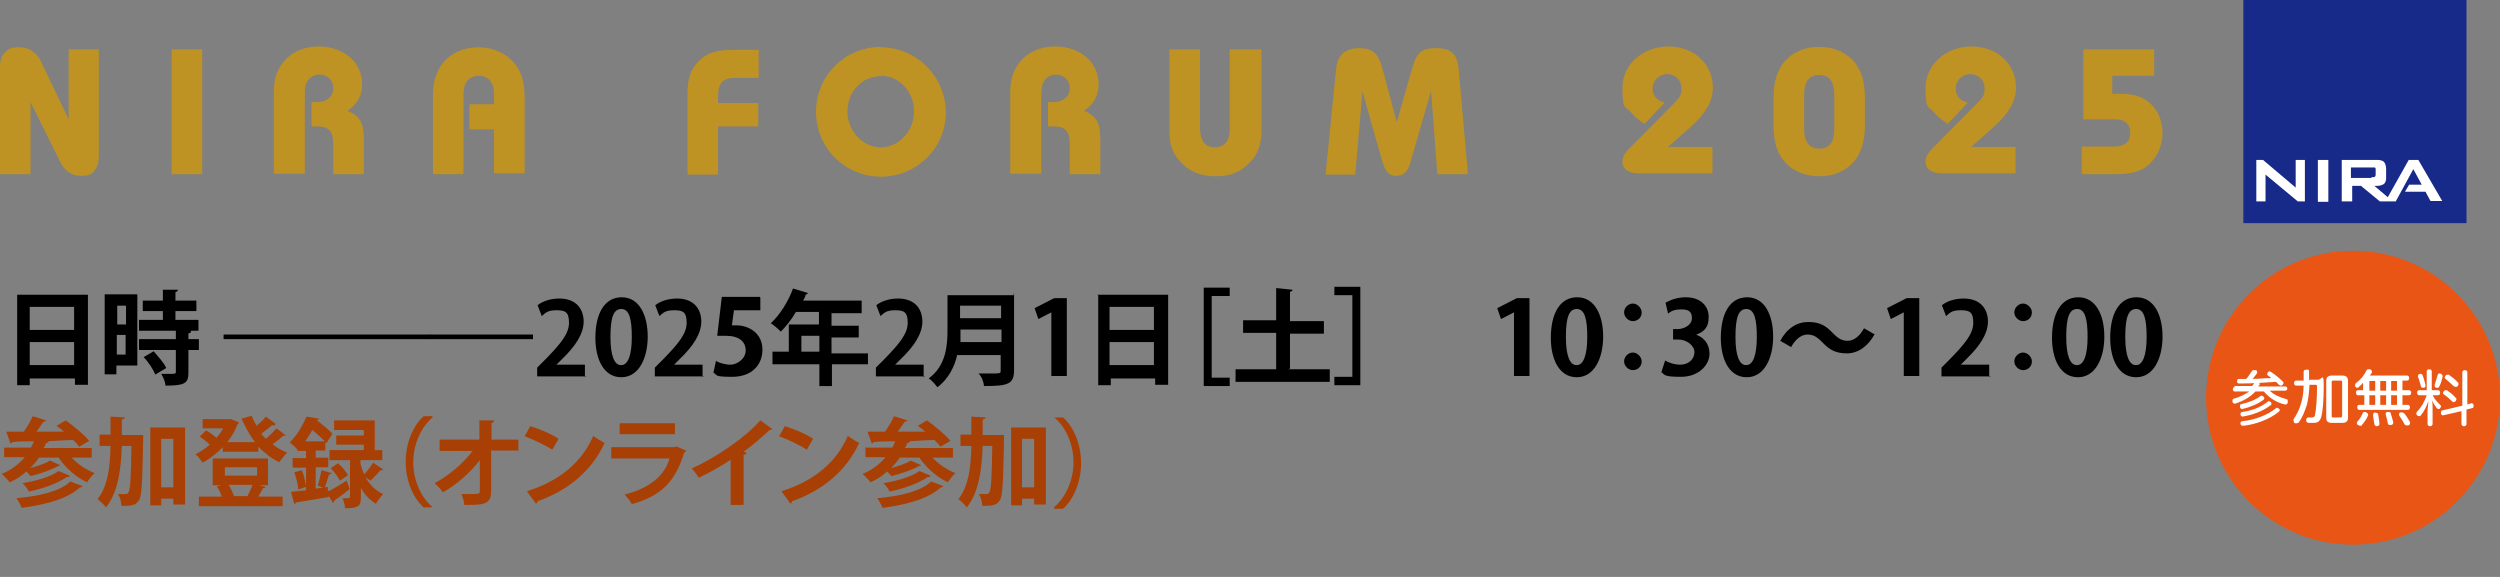 <?xml version="1.0" encoding="UTF-8"?>
<svg id="_レイヤー_1" xmlns="http://www.w3.org/2000/svg" version="1.1" viewBox="0 0 597.1 137.8">
  <rect x="0" y="0" width="597.1" height="137.8" fill="#808080" stroke="none"/>
  <!-- Generator: Adobe Illustrator 29.1.0, SVG Export Plug-In . SVG Version: 2.1.0 Build 142)  -->
  <defs>
    <style>
      .st0 {
        fill: #a83f04;
      }

      .st1 {
        fill: #e95514;
      }

      .st2 {
        fill: #172989;
      }

      .st3 {
        fill: #fff;
      }

      .st4 {
        fill: #bf9224;
      }
    </style>
  </defs>
  <g>
    <rect class="st2" x="535.8" y="0" width="53.3" height="53.3"/>
    <g>
      <polygon class="st3" points="548.3 44.8 540.5 38.2 538.9 38.2 538.9 48.1 541.1 48.1 541.1 41.7 548.8 48.1 550.5 48.1 550.5 38.2 548.3 38.2 548.3 44.8"/>
      <rect class="st3" x="553.6" y="38.2" width="2.5" height="10"/>
      <path class="st3" d="M577.5,38.2h-2.2l-5,8.9-3.2-2.7h.7s.8,0,1.5-.4c.7-.5.6-1.6.6-1.6v-2.1s0-1.2-.6-1.7-1.7-.4-1.7-.4h-8.3v9.9h2.5v-3.7h2.1l4.5,3.7h3.8l4.2-7.7,2,3.7h-3l-1,1.7h4.9l1.2,2.2h2.8l-5.7-9.8h0ZM566.4,42.5h-4.9v-2.5h5.6c.4,0,.3.6.3.6v1.2s0,.3-.3.5h-.7v.2h0Z"/>
    </g>
  </g>
  <path class="st4" d="M497.2,41.6h8.5c3.2,0,5.7-.7,7.3-2.1,2.2-1.8,3.5-4.8,3.5-7.8s-1.3-5.8-3.4-7.4c-1.7-1.3-3.8-1.9-6.5-1.9h-2.1v-4.3h10v-6.3h-16.9v16.7h7c1.5,0,2.2.1,2.8.5.9.5,1.4,1.5,1.4,2.7,0,2.2-1.3,3.3-3.9,3.3h-7.7v6.7h0ZM481.5,35.1h-10.7l5.4-4.8c3.6-3.2,5.3-6.2,5.3-9.4,0-5.6-4.5-9.8-10.6-9.8s-11,4.3-11,9.9.8,4.3,2.2,6c.8,1,1.5,1.5,3.1,2.6l4.8-5.1c-1.9-.5-2.9-1.6-2.9-3.4s1.5-3.4,3.5-3.4,3.4,1.5,3.4,3.4-.5,2.3-2.6,4.4l-9.8,9.9c-1.2,1.2-1.7,2.2-1.7,3.1,0,1.9,1.4,2.9,3.9,2.9h17.6v-6.5h0v.2h.1ZM430.9,22.6c0-3.2,1.2-4.7,3.6-4.7s3.6,1.6,3.6,4.7v8.2c0,3.2-1.2,4.7-3.6,4.7s-3.6-1.6-3.6-4.7v-8.2ZM445.4,23.2c0-3.4-.7-6-2.2-8-2-2.6-5.1-4-8.7-4s-6.3,1.3-8.2,3.4c-1.8,2.1-2.7,4.8-2.7,8.6v6.9c0,3.4.7,6,2.2,8,2,2.6,5.1,4,8.7,4s6.3-1.3,8.2-3.4c1.8-2.1,2.7-4.8,2.7-8.6v-6.9h0ZM409.1,35.1h-10.7l5.4-4.8c3.6-3.2,5.3-6.2,5.3-9.4,0-5.6-4.5-9.8-10.6-9.8s-11,4.3-11,9.9.8,4.3,2.2,6c.8,1,1.5,1.5,3.1,2.6l4.8-5.1c-1.9-.5-2.9-1.6-2.9-3.4s1.5-3.4,3.5-3.4,3.4,1.5,3.4,3.4-.5,2.3-2.6,4.4l-9.8,9.9c-1.2,1.2-1.7,2.2-1.7,3.1,0,1.9,1.4,2.9,3.9,2.9h17.6v-6.5h0v.2h.1ZM350.6,41.6l-2.2-25c-.3-3.7-1.8-5.1-5.4-5.1s-4.7,1.1-5.8,5.1l-3.6,12.6-3.5-13.1c-.9-3.4-2.4-4.6-5.5-4.6s-5.2,1.5-5.5,5.1l-2.5,25.1h7.1l1.7-19.9,4.7,16.6c.8,2.7,1.7,3.6,3.4,3.6s2.7-1,3.3-3l5-17.3,1.5,19.9h7.3ZM293.7,11.8v18.5c0,1.6-.1,2.5-.5,3.2-.6,1.1-1.7,1.7-3,1.7-2.4,0-3.6-1.6-3.6-4.8V11.8h-7.3v19.4c0,3.2.7,5.4,2.5,7.3,2.1,2.4,4.9,3.6,8.5,3.6s6-1,8.1-3.2c2.1-2.1,2.9-4.4,2.9-8V11.8h-7.6ZM248.7,41.6v-18.4c0-2,.1-2.8.6-3.7.6-1.1,1.7-1.7,2.9-1.7,1.9,0,3.3,1.4,3.3,3.3s-1.5,3.3-3.9,3.3h-1.3v5.8h1.7c1.3,0,2.3.4,2.9,1.3.4.6.6,1.5.6,3.2v6.9h7.3v-8.5c0-3.8-1.1-5.6-3.9-6.6,2.4-1.7,3.5-3.7,3.5-6.4,0-5.2-4.4-9-10.4-9s-10.7,4-10.7,10.6v19.8h7.4ZM210.4,18.1c4.4,0,7.9,3.8,7.9,8.5s-3.6,8.6-7.9,8.6-8-3.9-8-8.6,3.5-8.4,7.9-8.4h.1ZM210.4,11.2c-8.6,0-15.5,6.9-15.5,15.5s6.9,15.5,15.5,15.5,15.5-6.9,15.5-15.3-6.8-15.6-15.5-15.6h0ZM171.5,41.6v-11.4h9.6v-5.6h-9.6v-1.7c0-3.1,1.2-4.3,4.2-4.3h5.5v-6.7h-6c-4.1,0-6.3.7-8.3,2.7-1.9,1.8-2.7,4.2-2.7,7.7v19.4h7.4,0ZM125.3,41.6v-18.4c0-3.4-.7-5.8-2.2-7.8-2-2.6-5.2-4.1-8.8-4.1s-6.4,1.3-8.3,3.5c-1.8,2.2-2.6,4.6-2.6,8.1v18.7h7.3v-18.9c0-1.5.2-2.2.6-3,.6-1,1.8-1.6,3.1-1.6s2.2.5,2.9,1.5c.5.7.7,1.5.7,3.1v2.2h-5.9v6h5.9v10.5h7.3s0,.2,0,.2ZM72.8,41.6v-18.4c0-2,0-2.8.6-3.7.6-1.1,1.7-1.7,2.9-1.7,1.9,0,3.3,1.4,3.3,3.3s-1.5,3.3-3.9,3.3h-1.3v5.8h1.7c1.3,0,2.3.4,2.9,1.3.4.6.6,1.5.6,3.2v6.9h7.3v-8.5c0-3.8-1.1-5.6-3.9-6.6,2.4-1.7,3.5-3.7,3.5-6.4,0-5.2-4.4-9-10.4-9s-10.7,4-10.7,10.6v19.8h7.4ZM48.3,41.6V11.8h-7.3v29.8h7.3ZM16.4,11.8v16.7l-6.6-13.8c-1-2.2-2.9-3.4-5.2-3.4s-2.7.5-3.4,1.2c-.9.8-1.2,1.9-1.2,3.9v25.2h7.3v-17.2l7.1,14.3c1,2.1,2.8,3.3,4.9,3.3s2.5-.4,3.2-1.2c.8-.9,1.1-1.9,1.1-3.9V11.8h-7.3.1Z"/>
  <g>
    <g>
      <path class="st0" d="M22.1,109.3h-5c1.5,1.6,3.5,2.9,5.5,3.7-.6.5-1.4,1.5-1.8,2.2-2.6-1.2-5.1-3.4-6.8-5.9h-4.7c-.6.9-1.3,1.7-2.1,2.5,1.8-.5,3.7-1.1,4.7-1.8l2.5,1.1c0,0-.3.2-.5.2-1.6.9-4.4,1.9-6.6,2.4-.3-.3-.6-.7-1-1.1-1.2,1.1-2.6,2-4,2.6-.4-.6-1.3-1.5-1.9-2,2.2-.9,4.1-2.3,5.5-4H1v-2.3h6.4c.3-.5.5-1,.7-1.5-2,0-3.7,0-5.2.2,0,.2-.2.3-.4.3l-1-2.8h4.2c.8-1.2,1.7-2.6,2.1-3.7l3.2,1c0,.2-.3.3-.6.3-.5.7-1.1,1.6-1.7,2.4,2.1,0,4.4,0,6.6,0-.6-.5-1.2-1-1.8-1.4l2.2-1.3c1.9,1.4,4.4,3.4,5.6,4.9l-2.4,1.4c-.3-.5-.8-1-1.4-1.6-2.1,0-4.2.2-6.2.3h.3c0,.3-.3.4-.6.4-.2.4-.3.8-.6,1.2h11.5v2.3h.2ZM19.7,116.1c0,.2-.3.3-.6.3-2.9,2.7-8,4.1-13.9,4.9-.3-.7-.8-1.7-1.3-2.3,5.4-.5,10.4-1.6,12.9-4l2.9,1.1ZM16.6,113.7c0,.2-.3.3-.6.2-2.1,1.5-5.7,2.8-9.1,3.5-.3-.6-.9-1.4-1.5-2,3.1-.5,6.7-1.5,8.6-2.9l2.6,1.1h0Z"/>
      <path class="st0" d="M32.2,103.9h2v.9c-.2,10.1-.3,13.6-1,14.7-.5.7-1,1.3-3.2,1.3s-.7,0-1,0c0-.8-.3-2-.8-2.8h1.8c.4,0,.5-.1.7-.4.4-.6.6-3.4.7-11.1h-2.3c-.2,6-1,11.2-3.8,14.7-.4-.7-1.4-1.5-2-2,2.4-3,3-7.4,3.1-12.7h-2.6v-2.7h2.6v-4.3l3.4.2c0,.3-.3.4-.7.5v3.7h3.1ZM35.9,102.1h8.3v18.4h-2.8v-1.4h-2.9v1.6h-2.6v-18.6h0ZM38.5,116.4h2.9v-11.6h-2.9v11.6Z"/>
      <path class="st0" d="M65.7,101.5c0,.2-.4.2-.7,0-.6.6-1.7,1.4-2.6,2.1.3.4.7.8,1.1,1.2.9-.8,1.9-1.7,2.5-2.5l2.3,1.7c0,0-.4.2-.6,0-.6.6-1.6,1.4-2.6,2.1,1.1.9,2.2,1.5,3.5,2-.6.5-1.4,1.6-1.9,2.3-1.9-.9-3.5-2.2-5-3.7v1.2h-8.5v-1.1c-1.4,1.5-3.1,2.8-4.8,3.7-.4-.6-1.1-1.5-1.7-2,1.2-.6,2.4-1.4,3.4-2.3-.6-.6-1.6-1.4-2.4-1.9l1.5-1.5c.9.5,1.9,1.2,2.5,1.8.6-.7,1.2-1.5,1.6-2.3h-4.9v-2.2h6.8l1.9.8c0,.2-.2.3-.3.3-.6,1.6-1.5,3.1-2.5,4.4h6.6c-1.3-1.7-2.3-3.6-3.2-5.6l2.4-.7c.3.8.7,1.6,1.2,2.4.8-.7,1.7-1.5,2.2-2.2l2.3,1.7h-.1ZM61.9,115.9l1.5.4c0,.2-.3.3-.6.3-.3.6-.7,1.3-1.1,2h5.8v2.3h-20v-2.3h5.5c-.3-.8-.7-1.7-1.2-2.4l1-.3h-2v-6.4h13.2v6.4h-2.2,0ZM53.7,111.6v2h7.7v-2h-7.7ZM59.1,118.5c.4-.8.9-1.8,1.2-2.7h-5.7c.6.9,1,1.9,1.3,2.7h3.3,0Z"/>
      <path class="st0" d="M78.6,117.3c1.1-.6,2.7-1.6,4.2-2.5l.7,2c-1.3,1.1-2.7,2.1-3.7,2.8,0,.2,0,.4-.3.5l-1-1.7v.3c-2.9.5-5.8,1-7.8,1.3,0,.2-.2.3-.4.4l-.8-2.9c1-.1,2.2-.3,3.6-.4v-5.4h-3.2v-2.3h3.2v-1.7h-2v-.2h0c-.4-.6-1.3-1.4-1.9-1.8,1.9-1.9,3.2-4.3,4-6.2l3,.5c0,.2-.2.3-.6.3h0c1.4,1.1,3,2.4,3.8,3.3l-1.5,2.3-.2-.3v2h-2.3v1.7h3v2.3h-3v5.1l2.9-.4v.9h.3ZM71.2,116.8c0-1.1-.5-2.8-.9-4l1.8-.5c.5,1.3.9,2.9,1,4l-1.9.6h0ZM77.6,105.4c-.8-.8-1.9-1.8-3-2.7-.5.9-1.1,1.8-1.7,2.7h4.7ZM79.2,113c0,.2-.3.3-.6.3-.3.9-.7,2.3-1.1,3.3l-1.6-.6c.3-1,.7-2.6.9-3.7,0,0,2.4.7,2.4.7ZM86.1,110.8c.2.8.5,1.7.9,2.5.7-.8,1.6-1.9,2.1-2.8l2.4,1.6c0,.2-.4.2-.6.2-.6.7-1.7,1.8-2.4,2.5,0,0-.7-.5-1.2-.8.9,1.6,2.2,3.1,4.2,4-.5.5-1.3,1.6-1.7,2.3-1.6-.9-2.8-2.3-3.6-3.8v2.3c0,2-.5,2.6-3.8,2.6,0-.7-.3-1.7-.6-2.4h.9q.9,0,.9-.3v-8.8h-4.9v-2.4h8.2v-1.3h-6.6v-2.2h6.6v-1.3h-7.1v-2.3h9.7v7.1h1.8v2.4h-5.2v1h0ZM80.8,110.7c.9.8,1.9,2,2.3,2.8l-1.9,1.3c-.4-.8-1.4-2.1-2.2-3l1.8-1.2h0Z"/>
      <path class="st0" d="M103.3,99.7c-2.5,2.1-4.6,6.1-4.6,10.7s2.1,8.7,4.6,10.7h0c0,.1-2.1.1-2.1.1-2.4-2.1-4.3-6.2-4.3-10.9s1.9-8.8,4.3-10.9h2.1v.3Z"/>
      <path class="st0" d="M123.6,107.6h-6.3v9.7c0,3.3-1.9,3.3-6.4,3.3,0-.7-.4-1.9-.7-2.6h1.9c2.2,0,2.5,0,2.5-.7v-7.4c-2.3,3-5.5,5.8-8.8,7.7-.5-.7-1.3-1.6-2-2.2,3.4-1.8,6.8-4.7,9.1-7.7h-7.9v-2.7h9.5v-4.6h3.5c0,.4-.2.5-.6.6v4h6.4v2.7h-.2Z"/>
      <path class="st0" d="M126.7,101.8c2.3.7,5.1,1.9,6.7,3l-1.5,2.6c-1.7-1.1-4.4-2.4-6.6-3.2l1.4-2.5h0ZM125.9,117.3c7.7-2.4,13.1-6.9,15.8-13.2.9.7,1.8,1.2,2.7,1.7-2.9,6.3-8.3,11.2-16,13.9,0,.3-.2.5-.4.6l-2.1-2.9h0Z"/>
      <path class="st0" d="M163.8,107.8c0,0-.2.3-.4.3-2.1,7-5.6,10.4-12.5,12.3-.3-.7-1.2-1.7-1.7-2.3,5.8-1.4,9.6-4.5,10.7-8.6h-13.9v-2.7h15.2l.3-.2,2.5,1.1h-.2ZM161.2,103.7h-13.2v-2.6h13.2v2.6Z"/>
      <path class="st0" d="M184.5,102.4c-.1.2-.4.3-.7.3-1.8,1.7-4,3.6-6.2,5.2.3,0,.5.2.7.3,0,.2-.3.4-.7.4v12h-3.1v-10.8c-2,1.4-5.1,3.1-7.6,4.3-.4-.6-1.1-1.7-1.7-2.2,6-2.7,12.9-7.5,16.4-11.5l2.9,2.1h0Z"/>
      <path class="st0" d="M187.5,101.8c2.3.7,5.1,1.9,6.7,3l-1.5,2.6c-1.7-1.1-4.4-2.4-6.6-3.2l1.4-2.5h0ZM186.7,117.3c7.7-2.4,13.1-6.9,15.8-13.2.9.7,1.8,1.2,2.7,1.7-2.9,6.3-8.3,11.2-16,13.9,0,.3-.2.5-.4.6l-2.1-2.9h0Z"/>
      <path class="st0" d="M227.7,109.3h-5c1.5,1.6,3.5,2.9,5.5,3.7-.6.5-1.4,1.5-1.8,2.2-2.6-1.2-5.1-3.4-6.8-5.9h-4.7c-.6.9-1.3,1.7-2.1,2.5,1.8-.5,3.7-1.1,4.7-1.8l2.5,1.1c0,0-.3.2-.5.2-1.6.9-4.4,1.9-6.6,2.4-.3-.3-.6-.7-1-1.1-1.2,1.1-2.6,2-4,2.6-.4-.6-1.3-1.5-1.9-2,2.2-.9,4.1-2.3,5.5-4h-4.8v-2.3h6.4c.3-.5.5-1,.7-1.5-2,0-3.7,0-5.2.2,0,.2-.2.3-.4.3l-1-2.8h4.2c.8-1.2,1.7-2.6,2.1-3.7l3.2,1c0,.2-.3.3-.6.3-.5.7-1.1,1.6-1.7,2.4,2.1,0,4.4,0,6.6,0-.6-.5-1.2-1-1.8-1.4l2.2-1.3c1.9,1.4,4.4,3.4,5.6,4.9l-2.4,1.4c-.3-.5-.8-1-1.4-1.6-2.1,0-4.2.2-6.2.3h.3c0,.3-.3.4-.6.4-.2.4-.3.8-.6,1.2h11.5v2.3h.1ZM225.3,116.1c0,.2-.3.3-.6.3-2.9,2.7-8,4.1-13.9,4.9-.3-.7-.8-1.7-1.3-2.3,5.4-.5,10.4-1.6,12.9-4l2.9,1.1h0ZM222.2,113.7c0,.2-.3.3-.6.2-2.1,1.5-5.7,2.8-9.1,3.5-.3-.6-.9-1.4-1.5-2,3.1-.5,6.7-1.5,8.6-2.9l2.6,1.1h0Z"/>
      <path class="st0" d="M237.8,103.9h2v.9c-.2,10.1-.3,13.6-1,14.7-.5.7-1,1.3-3.2,1.3s-.7,0-1,0c0-.8-.3-2-.8-2.8h1.8c.4,0,.5-.1.7-.4.4-.6.6-3.4.7-11.1h-2.3c-.2,6-1,11.2-3.8,14.7-.4-.7-1.4-1.5-2-2,2.4-3,3-7.4,3.1-12.7h-2.6v-2.7h2.6v-4.3l3.4.2c0,.3-.3.4-.7.5v3.7h3.1ZM241.5,102.1h8.3v18.4h-2.8v-1.4h-2.9v1.6h-2.6v-18.6h0ZM244.1,116.4h2.9v-11.6h-2.9v11.6Z"/>
      <path class="st0" d="M251.8,121.1c2.5-2.1,4.6-6.1,4.6-10.7s-2.1-8.7-4.6-10.7h0c0,0,2.1,0,2.1,0,2.4,2.1,4.3,6.2,4.3,10.9s-1.9,8.8-4.3,10.9h-2.1v-.3Z"/>
    </g>
    <g>
      <path d="M4.1,70.4h16.9v21.5h-3.1v-1.5H7.1v1.6h-3v-21.5h0ZM17.7,73.3H7.1v5.5h10.6v-5.5h0ZM7.1,87.2h10.6v-5.5H7.1v5.5Z"/>
      <path d="M32.8,70.4v16.9h-5v2.1h-2.8v-19.1h7.8ZM30.1,73h-2.1v4.5h2.1v-4.5ZM27.9,84.7h2.1v-4.7h-2.1v4.7ZM41.7,76.4h5.7v2.6h-14.2v-2.6h5.7v-2.1h-4.8v-2.5h4.8v-2.6h3.6c0,.4-.4.5-.6.6v2h5v2.5h-5v2.1h-.1ZM45.6,79.2c0,.3-.3.4-.6.4v1.4h2.5v2.6h-2.5v5.5c0,2.5-1,3-5.5,3,0-.9-.5-2-1-2.8h2.1c.9,0,1.4,0,1.4-.4v-5.3h-8.8v-2.6h8.8v-2h3.6ZM37.1,89.5c-.4-1.1-1.6-3-2.8-4.2l2.4-1.4c1.1,1.3,2.5,2.8,3,4l-2.5,1.5h-.3s.1,0,.1,0Z"/>
      <path d="M53.4,79.9h24.7v1.1h-24.7s0-1.1,0-1.1Z"/>
      <path d="M78.1,79.9h24.7v1.1h-24.7v-1.1Z"/>
      <path d="M102.6,79.9h24.7v1.1h-24.7v-1.1Z"/>
      <path d="M140,89.9h-11.7v-2.1l2.1-2.1c3.5-3.6,5.5-6,5.5-8.6s-.9-3-3-3-2.6.6-3.5,1.4l-1-2.6c1.1-.9,3-1.6,5.2-1.6,4,0,5.8,2.5,5.8,5.5s-2.1,6-5,8.8l-1.5,1.5h6.8v3h0l.3-.3h.1Z"/>
      <path d="M142.2,80.7c0-5.7,2.1-9.7,6.3-9.7s6.2,4.3,6.2,9.4-2.1,9.7-6.3,9.7-6.2-4.3-6.2-9.4ZM148.4,87.2c1.6,0,2.5-2.4,2.5-6.7s-.6-6.7-2.5-6.7-2.6,2.1-2.6,6.7,1,6.7,2.5,6.7h.1Z"/>
      <path d="M168.1,89.9h-11.7v-2.1l2.1-2.1c3.5-3.6,5.5-6,5.5-8.6s-.9-3-3-3-2.6.6-3.5,1.4l-1-2.6c1.1-.9,3-1.6,5.2-1.6,4,0,5.8,2.5,5.8,5.5s-2.1,6-5,8.8l-1.5,1.5h6.8v3h0l.3-.3h.1Z"/>
      <path d="M181.6,71.1v3h-6.3l-.5,3.6h1c3.1,0,6.3,1.9,6.3,5.8s-2.8,6.5-7.2,6.5-3.5-.4-4.5-1l.6-2.8c.6.4,2.1.9,3.5.9s3.6-1.3,3.6-3.4-1.6-3.5-4.7-3.5-1.5,0-2.1,0l1.1-9.3h9.1Z"/>
      <path d="M207.3,84v3h-8.6v5.2h-3v-5.2h-11.2v-3h3.9v-6.5h7.2v-3h-5.5c-1.1,1.9-2.4,3.5-3.6,4.7-.5-.5-1.6-1.5-2.4-2,2.1-1.9,4.2-5.2,5.3-8.3l3.6,1.1s-.4.4-.6.4c0,.5-.4,1-.6,1.4h14v3h-7.2v3h6.5v2.8h-6.5v3.8h8.7v-.3h.1ZM191.4,84h4.3v-3.8h-4.3v3.8Z"/>
      <path d="M220.9,89.9h-11.7v-2.1l2.1-2.1c3.5-3.6,5.5-6,5.5-8.6s-.9-3-3-3-2.6.6-3.5,1.4l-1-2.6c1.1-.9,3-1.6,5.2-1.6,4,0,5.8,2.5,5.8,5.5s-2.1,6-5,8.8l-1.5,1.5h6.8v3h0l.3-.3h.1Z"/>
      <path d="M242.2,70v18.4c0,3.4-1.5,3.8-7.2,3.8,0-.9-.6-2.4-1.3-3h3.4c1.6,0,1.9,0,1.9-.6v-3.8h-10.4c-.6,2.8-2.1,5.7-4.7,7.7-.4-.5-1.5-1.9-2.1-2.1,4.2-3.1,4.5-7.9,4.5-11.7v-8.2h16l-.3-.3h.1ZM229.4,78.7v3h9.8v-3h-9.8ZM239.1,73h-9.8v3h9.8v-3Z"/>
      <path d="M251.1,89.9v-15.3h0l-3.1,1.6-.9-2.6,4.7-2.4h3v18.6h-3.6Z"/>
      <path d="M262.1,70.4h16.9v21.5h-3.1v-1.5h-10.6v1.6h-3v-21.5h-.1ZM275.6,73.3h-10.6v5.5h10.6v-5.5ZM265,87.2h10.6v-5.5h-10.6v5.5Z"/>
      <path d="M287.5,92v-23.3h6.2v2h-4.3v19.5h4.3v2h-6.2v-.3Z"/>
      <path d="M307.8,88.2h9.8v3h-22.5v-3h9.7v-8.7h-7.9v-3h7.9v-7.7l3.9.4c0,.4-.4.4-.6.5v7h8.1v3h-8.1v8.7h0v-.3h-.3Z"/>
      <path d="M324.9,92h-6.2v-2h4.3v-19.5h-4.3v-2h6.2v23.3h0v.3Z"/>
      <path d="M361.6,89.9v-15.3h0l-3.1,1.6-.9-2.6,4.7-2.4h3v18.6h-3.6Z"/>
      <path d="M370.4,80.7c0-5.7,2.1-9.7,6.3-9.7s6.2,4.3,6.2,9.4-2.1,9.7-6.3,9.7-6.2-4.3-6.2-9.4ZM376.6,87.2c1.6,0,2.5-2.4,2.5-6.7s-.6-6.7-2.5-6.7-2.6,2.1-2.6,6.7,1,6.7,2.5,6.7h.1Z"/>
      <path d="M392.1,74.6c0,1.3-1,2.1-2.1,2.1s-2.1-1-2.1-2.1,1-2.1,2.1-2.1,2.1,1.1,2.1,2.1ZM392.1,86.3c0,1.3-1,2.1-2.1,2.1s-2.1-1-2.1-2.1,1-2.1,2.1-2.1,2.1,1.1,2.1,2.1Z"/>
      <path d="M404.5,79.8c2.1.4,3.8,2.1,3.8,4.7s-2.5,5.5-6.8,5.5-3.8-.5-4.7-1.1l.9-2.8c.6.4,2.1,1,3.6,1,2.1,0,3.4-1.4,3.4-3s-1.9-3-3.8-3h-1.3v-2.5h1.1c1.4,0,3.4-.9,3.4-2.6s-.9-2.1-2.6-2.1-2.5.5-3.1,1l-.6-2.6c1-.6,2.8-1.3,4.8-1.3,3.6,0,5.5,2.1,5.5,4.7s-1.1,3.5-3.1,4.3c0,0-.5,0-.5,0Z"/>
      <path d="M411,80.7c0-5.7,2.1-9.7,6.3-9.7s6.2,4.3,6.2,9.4-2.1,9.7-6.3,9.7-6.2-4.3-6.2-9.4ZM417.1,87.2c1.6,0,2.5-2.4,2.5-6.7s-.6-6.7-2.5-6.7-2.6,2.1-2.6,6.7,1,6.7,2.5,6.7h.1Z"/>
      <path d="M447.8,79.7c-1.6,3-4,4.7-6.7,4.7s-4.2-.9-5.8-2.6c-1.1-1.1-2-1.9-3.6-1.9s-3,1.3-3.9,3l-2.6-1.5c1.6-3,4-4.5,6.7-4.5s4.2.9,5.8,2.6c1.1,1.1,2,1.9,3.6,1.9s3-1.3,3.9-3l2.6,1.5h0Z"/>
      <path d="M454.7,89.9v-15.3h0l-3.1,1.6-.9-2.6,4.7-2.4h3v18.6h-3.6Z"/>
      <path d="M475.4,89.9h-11.7v-2.1l2.1-2.1c3.5-3.6,5.5-6,5.5-8.6s-.9-3-3-3-2.6.6-3.5,1.4l-1-2.6c1.1-.9,3-1.6,5.2-1.6,4,0,5.8,2.5,5.8,5.5s-2.1,6-5,8.8l-1.5,1.5h6.8v3h0l.3-.3h.1Z"/>
      <path d="M485.3,74.6c0,1.3-1,2.1-2.1,2.1s-2.1-1-2.1-2.1,1-2.1,2.1-2.1,2.1,1.1,2.1,2.1ZM485.3,86.3c0,1.3-1,2.1-2.1,2.1s-2.1-1-2.1-2.1,1-2.1,2.1-2.1,2.1,1.1,2.1,2.1Z"/>
      <path d="M490.1,80.7c0-5.7,2.1-9.7,6.3-9.7s6.2,4.3,6.2,9.4-2.1,9.7-6.3,9.7-6.2-4.3-6.2-9.4ZM496.1,87.2c1.6,0,2.5-2.4,2.5-6.7s-.6-6.7-2.5-6.7-2.6,2.1-2.6,6.7,1,6.7,2.5,6.7h.1Z"/>
      <path d="M504,80.7c0-5.7,2.1-9.7,6.3-9.7s6.2,4.3,6.2,9.4-2.1,9.7-6.3,9.7-6.2-4.3-6.2-9.4ZM510.2,87.2c1.6,0,2.5-2.4,2.5-6.7s-.6-6.7-2.5-6.7-2.6,2.1-2.6,6.7,1,6.7,2.5,6.7h.1Z"/>
    </g>
  </g>
  <g>
    <circle class="st1" cx="562" cy="95" r="35.1"/>
    <path class="st3" d="M582.9,89.2h-.2c-.2,0-.4,0-.5.4-.2.7-.5,1.6-.7,2.3v.2c0,.2,0,.4.4.5h.2c.2,0,.4,0,.5-.3.4-.7.7-1.8.8-2.4h0c0-.4-.2-.5-.4-.6h0ZM577.9,89.3c-.2,0-.4.3-.4.5v.2c.3.6.5,1.6.7,2.2,0,.3.2.4.5.4s.2,0,.2,0c.3,0,.4-.2.4-.5s0,0,0-.2c-.2-.7-.4-1.6-.7-2.3,0-.2-.3-.3-.5-.3h-.3,0ZM584.6,93.2h-.4c0,0-.4,0-.5.2,0,0-.2.3-.2.4s0,.3.2.4c.6.4,1.4,1.1,1.9,1.6s.3.2.4.2.4,0,.5-.2c0,0,.2-.3.2-.4s0-.3-.2-.4c-.5-.6-1.3-1.3-2-1.7h0ZM585,89.5h-.4c0,0-.4,0-.5.2s-.2.3-.2.4,0,.3.2.4c.6.5,1.3,1.1,1.9,1.7,0,0,.3.2.5.2s.4,0,.5-.2c0,0,.2-.3.2-.4s0-.4-.2-.5c-.5-.6-1.4-1.3-2-1.7h0ZM579.8,93.2h-2c-.3,0-.5.2-.5.6s.2.6.5.6h1.8c-.5,1.5-1.3,2.9-2.3,3.9,0,0-.2.3-.2.4s0,.3.2.5c0,0,.3.2.4.2s.4,0,.5-.2c.7-.8,1.4-2.2,1.8-3.4,0,.7-.2,1.6-.2,2.4v3.1c0,.3.3.5.6.5s.6-.2.6-.5v-3.9c0-.5,0-1.3-.2-1.9.3.7.9,1.6,1.2,2,0,0,.3.2.4.2s.3,0,.4-.2.2-.3.2-.4,0-.3-.2-.4c-.5-.5-1.3-1.3-1.8-2.3h1.3c.3,0,.5-.2.5-.6s-.2-.6-.5-.6h-1.5v-4.5c0-.3-.2-.5-.6-.5s-.6.2-.6.5v4.5h.2,0ZM589.1,97.8l1.3-.3c.3,0,.4-.3.4-.5v-.2c0-.3-.3-.5-.5-.5h0l-1,.3v-7.7c0-.3-.3-.5-.6-.5s-.6.2-.6.5v8l-4.7,1.1c-.3,0-.4.3-.4.5v.2c0,.4.3.5.5.5h0l4.4-1v3.1c0,.3.3.5.6.5s.6-.2.6-.5v-3.4h0ZM573.3,98.5c-.2,0-.3.3-.3.4v.3c.5.7.9,1.4,1.3,2.1,0,.2.3.3.5.3h.4c.2,0,.4-.3.4-.5v-.3c-.4-.7-.8-1.4-1.4-2.1,0,0-.3-.2-.5-.2,0,0-.4,0-.4,0ZM570.2,98.4c-.3,0-.4.2-.4.4s0,0,0,.2c.2.7.4,1.4.5,2.1,0,.3.3.4.5.4h.3c.3,0,.5-.3.5-.5v-.2c-.2-.7-.4-1.4-.6-2.1,0-.2-.3-.3-.5-.3h-.3ZM567.3,98.5c-.3,0-.5.2-.5.5h0c0,.8.2,1.6.3,2.3,0,.3.3.5.6.5h0c.4,0,.6-.3.6-.5h0c0-.7-.2-1.6-.3-2.3,0-.3-.3-.4-.5-.4h-.3.1ZM565.1,98.4h-.3c-.2,0-.4,0-.5.3-.3.7-.7,1.4-1.2,1.9,0,0-.2.3-.2.4s0,.4.3.5.3.2.5.2.4,0,.5-.3c.5-.6,1.1-1.4,1.4-2.2v-.2c0-.2-.2-.4-.5-.5h0ZM571.1,94.4h1.4v2.3h-1.4v-2.3ZM571.1,91h1.4v2.3h-1.4v-2.3ZM568.5,94.4h1.4v2.3h-1.4v-2.3ZM568.5,91h1.4v2.3h-1.4v-2.3ZM565.9,94.4h1.4v2.3h-1.4v-2.3ZM565.9,91h1.4v2.3h-1.4v-2.3ZM564.7,93.2h-1.6c-.3,0-.4.3-.4.6s.2.6.4.6h1.6v2.3h-1.3c-.3,0-.4.3-.4.6s.2.6.4.6h11.7c.3,0,.5-.3.5-.6s-.2-.6-.5-.6h-1.3v-2.3h1.6c.3,0,.5-.3.5-.6s-.2-.6-.5-.6h-1.6v-2.3h1.1c.3,0,.5-.2.5-.6s-.2-.6-.5-.6h-8.9c.2-.3.4-.5.5-.7v-.3c0-.2-.2-.4-.4-.5h-.4c-.2,0-.4,0-.5.3-.6,1.2-1.4,2.2-2.4,2.9-.2.2-.3.3-.3.5v.4c.2.2.3.3.5.3s.3,0,.4-.2c.4-.3.7-.6,1-1v1.8h.3ZM556.9,91.3c0-.3,0-.4.4-.4h1.7c.3,0,.4,0,.4.4v8c0,.3-.2.4-.4.4h-1.7c-.3,0-.4,0-.4-.4v-8ZM560.8,91c0-1-.5-1.3-1.4-1.3h-2.4c-1,0-1.4.4-1.4,1.3v8.7c0,1,.4,1.3,1.4,1.3h2.4c1,0,1.4-.4,1.4-1.3v-8.7ZM551.5,90.9v-2.1c0-.7-.3-.5-.7-.5s-.6.2-.6.5v2.1h-1.8c-.3,0-.5.3-.5.6s.2.6.5.6h1.8c0,1.8-.3,3.1-.6,4.2-.4,1.5-1.1,2.8-1.8,3.8v.4s0,.4.3.6h.4c0,0,.4,0,.6-.3.8-1.1,1.4-2.6,1.9-4.2.3-1.3.5-2.8.6-4.7h1.3c.3,0,.5,0,.5.4,0,2.8-.2,5.6-.5,6.8,0,.4-.3.6-.7.6h-.9c-.2,0-.4.2-.5.5v.2c0,.3.2.5.5.6h1.3c1,0,1.5-.4,1.8-1.4.4-1.4.6-4.2.6-7.5s-.4-1.4-1.4-1.4h-1.9l-.2.2h0ZM541.7,95.9c-1.8,1.4-3.9,2.2-6.2,2.5-.3,0-.4.3-.4.5h0c0,.4.3.6.5.6h0c2.4-.4,4.7-1.2,6.7-2.7.2,0,.2-.3.2-.4s0-.3-.2-.4-.3-.2-.4-.2h-.3.1ZM543.6,97.5c-2,1.6-5,2.8-8,3.1-.3,0-.5.2-.5.5h0c0,.4.3.6.6.6h0c3.1-.3,6.4-1.6,8.5-3.3.2-.2.3-.3.3-.4s0-.3-.2-.4-.3-.2-.5-.2h-.4.2ZM540,94.5c-1.2,1-2.9,1.6-4.6,2-.3,0-.4.2-.4.5s0,0,0,.2c0,.3.3.5.5.5h0c1.8-.4,3.8-1.2,5.1-2.2,0,0,.2-.2.2-.4s0-.3-.2-.4-.3-.2-.4-.2h-.3.1ZM533.7,92.5c-.3,0-.4.2-.4.5s.2.5.4.5h3.5c-1,.7-2.2,1.3-3.6,1.7-.3,0-.4.3-.4.5v.2c0,.3.3.5.5.5h.2c1.8-.6,3.5-1.5,4.8-2.9h2c1.3,1.6,3.2,2.7,5,3.1h.2c.3,0,.5-.2.5-.5v-.3c0-.3,0-.4-.4-.5-1.5-.4-2.9-1-3.9-2h3.7c.3,0,.5-.2.5-.5s-.2-.5-.5-.5h-6.4c0-.2.2-.3.3-.4v-.2c0-.2-.2-.4-.5-.5h-.2c-.3,0-.4,0-.6.3-.2.3-.3.5-.5.7h-4.4.2v.3h0ZM536.6,90.5h-1.8c-.4,0-.5.2-.5.6s.2.5.6.5c2.8,0,6.1-.2,8.7-.4l.7.7s.3.2.4.2.3,0,.5-.2c0,0,.2-.3.2-.4s0-.3-.2-.4c-.8-.8-1.8-1.6-2.7-2.2,0,0-.3-.2-.4-.2s-.3,0-.4.2c0,0-.2.2-.2.4s0,.3.2.4c.3.2.6.4.8.6-1.5,0-3,.2-4.5.2.4-.4.8-1,1.1-1.4v-.3c0-.2-.2-.4-.4-.4h-.3c-.3,0-.4,0-.6.3-.4.6-.9,1.4-1.4,1.9h.2Z"/>
  </g>
</svg>